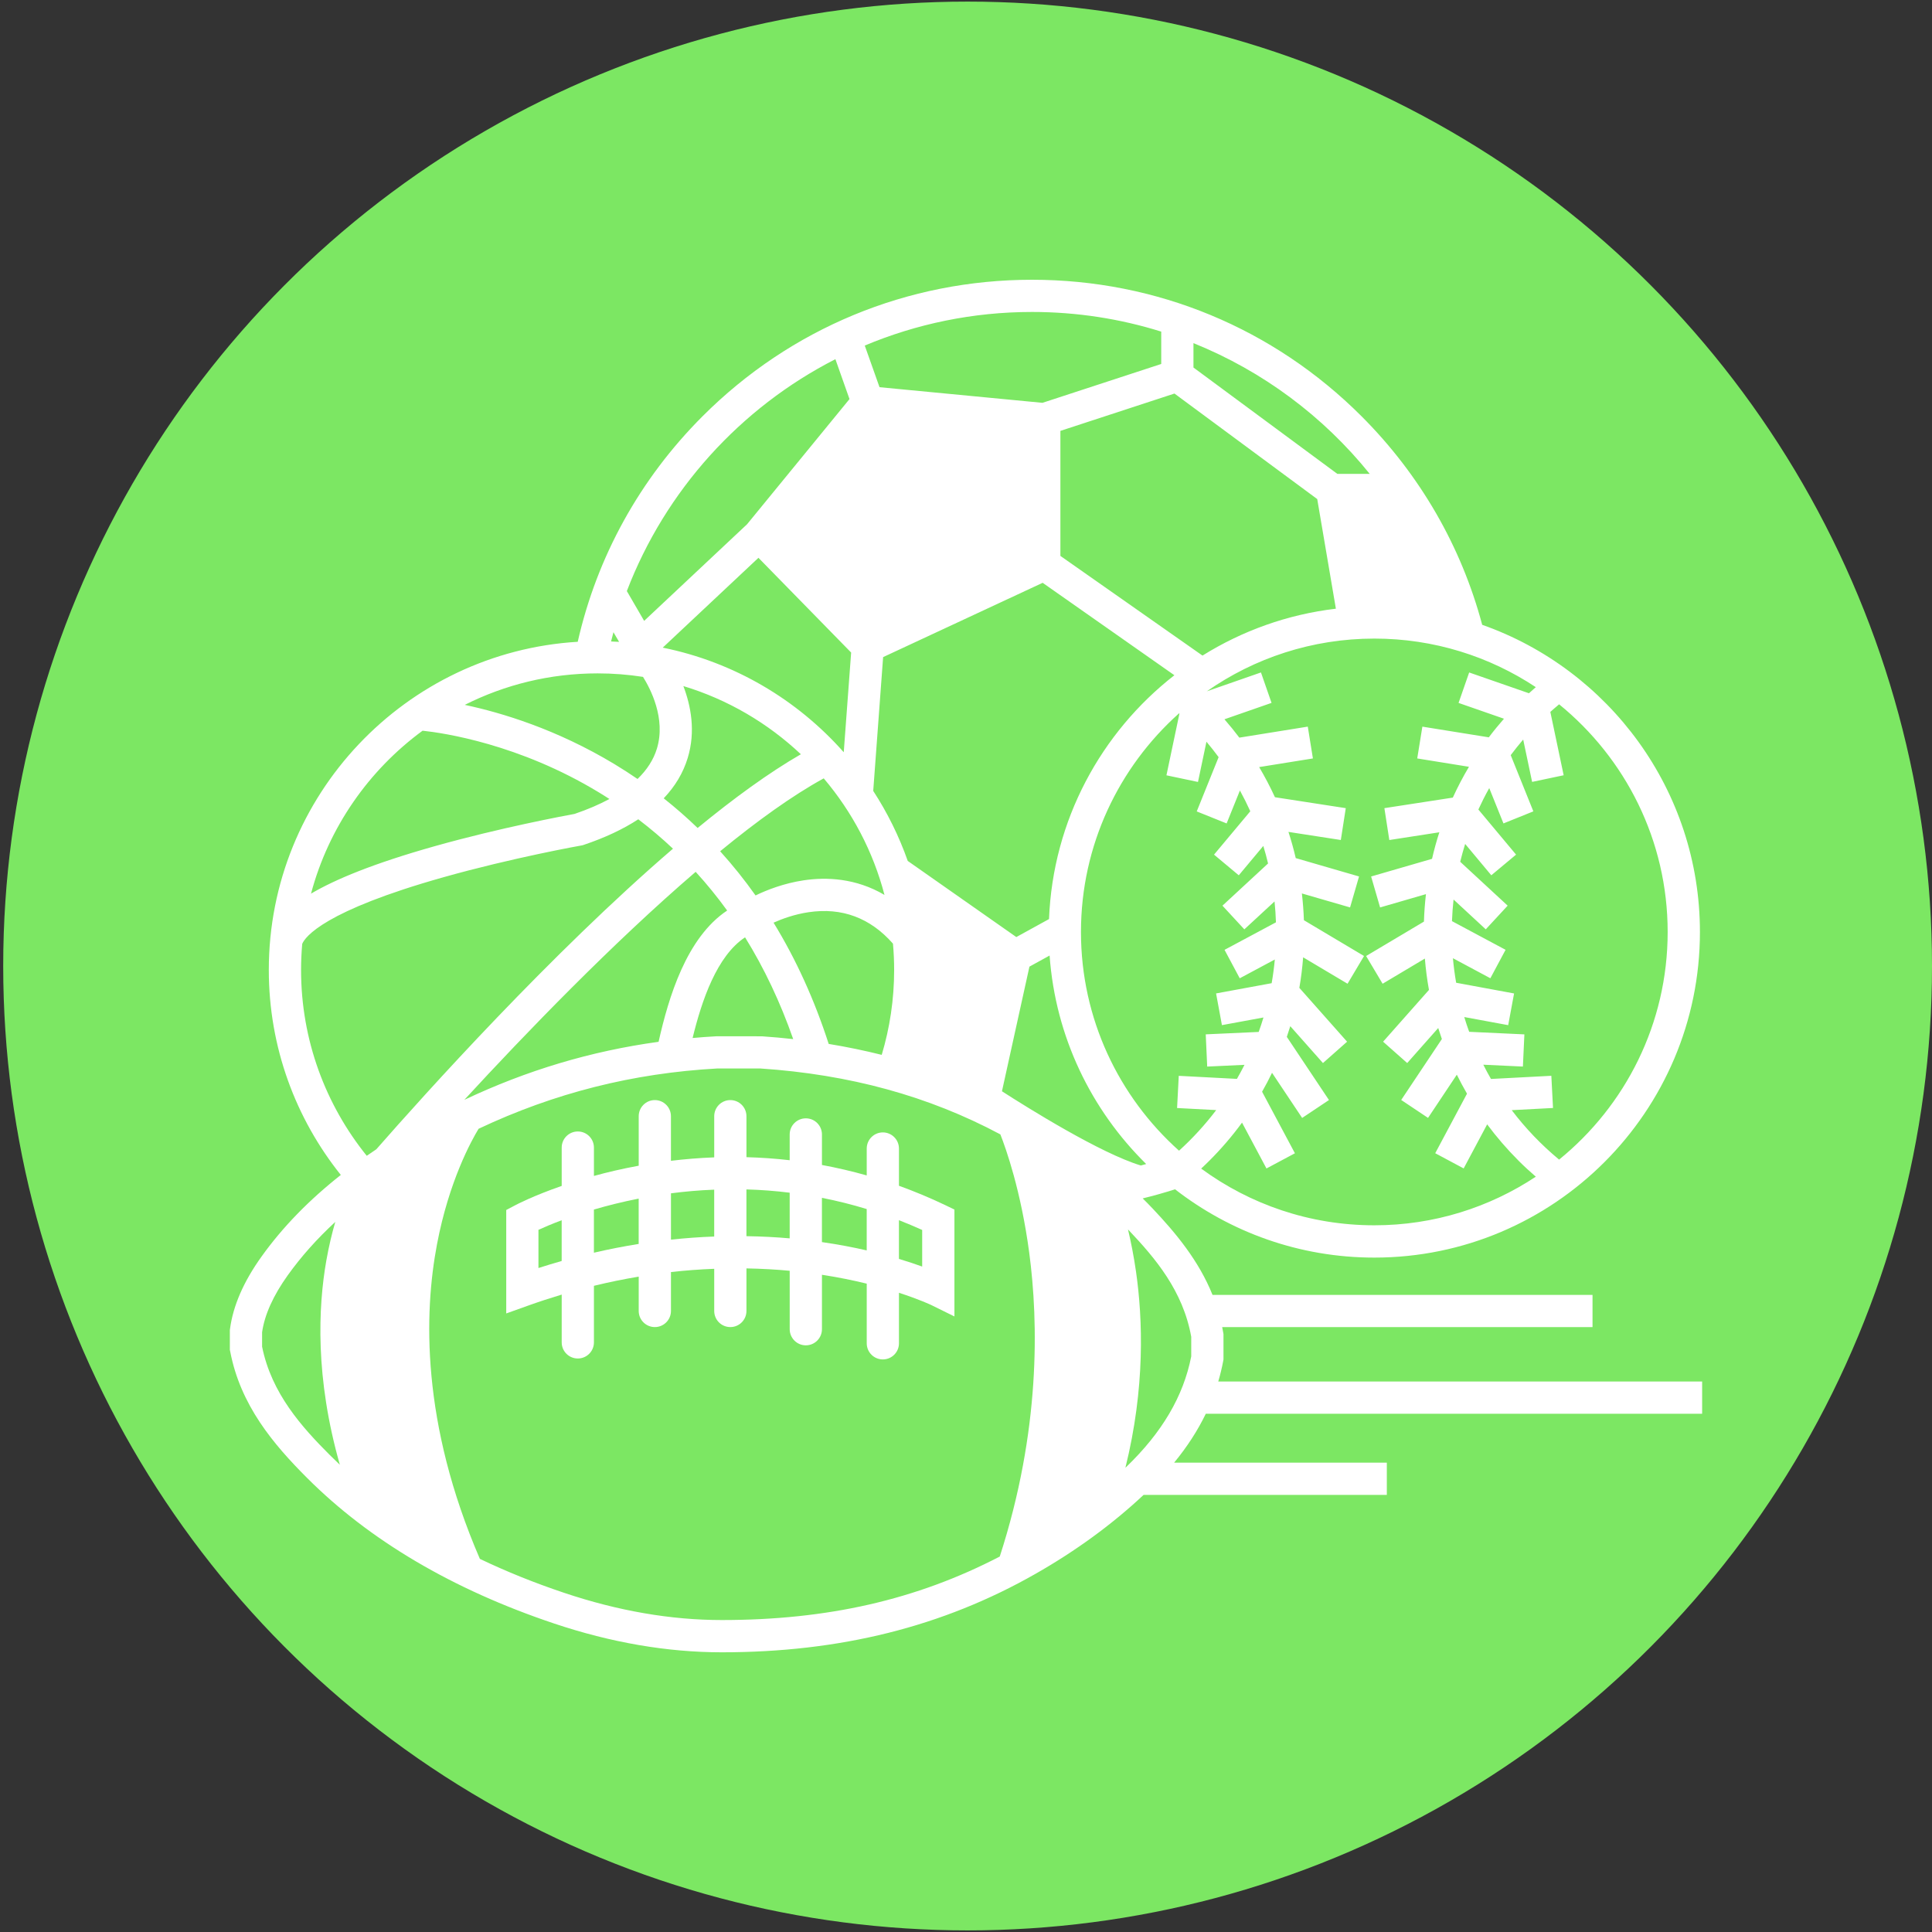 <svg version="1.1" xmlns="http://www.w3.org/2000/svg" xmlns:xlink="http://www.w3.org/1999/xlink" x="0px" y="0px" width="50px" height="50px" font-weight="600" viewBox="0 0 100 100" class="SmallLogoImg EditableLogoImg" data-toggle="modal" data-target="#Modal_EditIcon" data-sourceid="2608" data-title="Youth Basketball" id="NewSmallIcon2608" style="width: 60px; height: 60px;"><rect x="0" y="0" width="100" height="100" fill="#333333" stroke="none"/><circle id="Background_Small" cx="50.083" cy="50" r="49.917" fill="#7ce763"/><g id="Icon_Sports_Small" fill="#ffffff"><path d="M48.926,62.377c-0.785-0.375-1.586-0.709-2.396-1.002v-1.926c0-0.461-0.373-0.836-0.834-0.836s-0.834,0.375-0.834,0.836   v1.391c-0.765-0.217-1.538-0.396-2.318-0.541v-1.58c0-0.461-0.374-0.834-0.835-0.834c-0.46,0-0.835,0.373-0.835,0.834v1.334   c-0.74-0.086-1.486-0.137-2.238-0.158v-2.119c0-0.461-0.373-0.836-0.834-0.836s-0.834,0.375-0.834,0.836v2.129   c-0.779,0.029-1.527,0.092-2.24,0.178v-2.307c0-0.461-0.373-0.836-0.834-0.836s-0.834,0.375-0.834,0.836v2.561   c-0.843,0.154-1.619,0.336-2.318,0.529v-1.467c0-0.461-0.373-0.834-0.834-0.834s-0.834,0.373-0.834,0.834v1.984   c-1.475,0.512-2.347,0.967-2.428,1.012l-0.443,0.234v5.355l1.116-0.4c0.583-0.209,1.169-0.4,1.755-0.576v2.473   c0,0.461,0.373,0.834,0.834,0.834s0.834-0.373,0.834-0.834v-2.928c0.771-0.188,1.545-0.346,2.318-0.475v1.777   c0,0.461,0.374,0.834,0.835,0.834c0.46,0,0.834-0.373,0.834-0.834v-2.014c0.747-0.084,1.493-0.139,2.239-0.168v2.182   c0,0.461,0.373,0.834,0.834,0.834s0.834-0.373,0.834-0.834v-2.203c0.786,0.014,1.534,0.057,2.239,0.123v3.023   c0,0.461,0.374,0.836,0.835,0.836s0.834-0.375,0.834-0.836v-2.816c0.86,0.131,1.637,0.293,2.318,0.459v3.088   c0,0.461,0.373,0.834,0.834,0.834s0.834-0.373,0.834-0.834v-2.615c1.055,0.342,1.644,0.621,1.67,0.633l1.201,0.592v-5.533   L48.926,62.377z M27.87,65.633v-1.977c0.28-0.127,0.686-0.303,1.202-0.496v2.109C28.672,65.383,28.271,65.504,27.87,65.633z    M30.741,64.84v-2.234c0.686-0.201,1.463-0.398,2.317-0.566v2.346C32.286,64.51,31.513,64.66,30.741,64.84z M34.729,64.164v-2.398   c0.709-0.092,1.457-0.16,2.238-0.189v2.426C36.221,64.029,35.475,64.084,34.729,64.164z M38.635,63.984v-2.42   c0.754,0.021,1.5,0.078,2.239,0.17v2.363C40.166,64.035,39.42,63.996,38.635,63.984z M42.543,64.291V62   c0.781,0.154,1.555,0.346,2.318,0.58v2.141C44.166,64.561,43.391,64.412,42.543,64.291z M47.732,65.557   c-0.336-0.121-0.738-0.258-1.203-0.396v-2.004c0.404,0.158,0.805,0.326,1.203,0.506V65.557z"/><path d="M88.102,73.176v-1.668H63.057c0.102-0.35,0.188-0.703,0.256-1.064l0.014-0.076v-1.314l-0.012-0.07   c-0.016-0.098-0.034-0.195-0.055-0.293h19.169v-1.668H62.76c-0.713-1.771-1.892-3.191-3.103-4.473   c-0.166-0.174-0.337-0.35-0.511-0.521c0.564-0.137,1.123-0.295,1.674-0.471c2.854,2.215,6.433,3.535,10.315,3.535   c9.292,0,16.853-7.561,16.853-16.853c0-7.336-4.713-13.592-11.27-15.9c-1.08-4.047-3.207-7.756-6.248-10.797   c-4.555-4.556-10.609-7.063-17.051-7.063s-12.498,2.509-17.053,7.063c-3.26,3.259-5.469,7.288-6.463,11.676   c-8.906,0.534-15.99,7.947-15.99,16.984c0,4.011,1.396,7.7,3.727,10.612c-1.655,1.305-3.014,2.703-4.102,4.223   c-0.93,1.295-1.479,2.559-1.634,3.756l-0.007,0.055v1.016l0.016,0.076c0.529,2.791,2.229,4.803,3.986,6.561   c3.236,3.236,7.531,5.768,12.764,7.525c2.957,0.994,5.883,1.496,8.695,1.496c6.126,0,11.436-1.326,16.231-4.057   c2.09-1.188,3.973-2.563,5.603-4.09h12.59v-1.668h-11.01c0.673-0.818,1.217-1.658,1.639-2.531H88.102L88.102,73.176L88.102,73.176z    M24.033,56.928c3.175-3.447,7.668-8.104,11.975-11.802c0.578,0.633,1.121,1.3,1.629,2.003c-2.109,1.405-3.031,4.492-3.549,6.795   C30.59,54.404,27.266,55.398,24.033,56.928z M63.49,42.621l0.688-1.706c0.192,0.351,0.371,0.709,0.537,1.076l-1.877,2.245   l1.281,1.069l1.27-1.52c0.091,0.3,0.174,0.602,0.246,0.908l-2.361,2.184l1.133,1.226l1.563-1.444   c0.036,0.357,0.062,0.718,0.073,1.081l-2.661,1.424l0.787,1.472l1.816-0.972c-0.039,0.413-0.093,0.822-0.164,1.226l-2.877,0.53   l0.303,1.641l2.15-0.396c-0.076,0.252-0.158,0.502-0.247,0.748l-2.741,0.125l0.076,1.668l1.93-0.09   c-0.124,0.246-0.256,0.488-0.392,0.727l-3.01-0.158l-0.087,1.666l2.025,0.107c-0.575,0.758-1.219,1.463-1.924,2.102   c-3.112-2.783-5.076-6.826-5.076-11.319c0-4.494,1.964-8.538,5.077-11.32c0.007,0.005,0.013,0.011,0.019,0.017l-0.672,3.192   l1.633,0.344l0.438-2.083c0.218,0.259,0.428,0.525,0.63,0.799l-1.133,2.809L63.49,42.621z M54.297,47.571l-1.693,0.931l-5.619-3.94   c-0.453-1.285-1.055-2.501-1.787-3.625l0.512-6.925l8.258-3.846l6.818,4.784C56.994,37.908,54.498,42.45,54.297,47.571z    M45.781,46.321c-1.486-0.874-3.006-0.931-4.18-0.756c-1.035,0.154-1.917,0.504-2.494,0.783c-0.569-0.804-1.181-1.567-1.832-2.287   c1.899-1.558,3.73-2.88,5.361-3.773C44.102,42.015,45.192,44.067,45.781,46.321z M44.055,33.776l-0.383,5.16   c-2.408-2.722-5.674-4.668-9.369-5.414l4.954-4.65L44.055,33.776z M35.371,35.511c2.301,0.696,4.375,1.92,6.082,3.529   c-1.656,0.955-3.477,2.282-5.344,3.816c-0.561-0.54-1.145-1.052-1.755-1.535c0.593-0.623,1.007-1.319,1.241-2.086   C36.02,37.848,35.754,36.514,35.371,35.511z M38.564,48.516c0.992,1.599,1.823,3.355,2.492,5.268   c-0.535-0.061-1.075-0.107-1.621-0.145l-2.328-0.002l-0.046,0.002c-0.407,0.021-0.811,0.053-1.212,0.088   C36.324,51.779,37.105,49.479,38.564,48.516z M42.893,54.033c-0.738-2.283-1.691-4.381-2.854-6.276   c0.456-0.204,1.091-0.434,1.81-0.541c1.728-0.257,3.195,0.29,4.371,1.627c0.04,0.448,0.061,0.902,0.061,1.36   c0,1.527-0.225,3.002-0.643,4.396C44.739,54.375,43.824,54.186,42.893,54.033z M59.049,60.326c-2.09-0.631-5.861-2.988-7.188-3.842   l1.422-6.451l1.044-0.574c0.303,4.211,2.159,7.998,4.999,10.791C59.234,60.275,59.143,60.301,59.049,60.326z M62.172,60.486   c0.145-0.133,0.285-0.27,0.424-0.408c0.619-0.619,1.184-1.277,1.691-1.971l1.265,2.373l1.473-0.787l-1.7-3.186   c0.184-0.32,0.354-0.646,0.515-0.979l1.559,2.336l1.388-0.926l-2.182-3.27c0.063-0.184,0.123-0.367,0.18-0.553l1.691,1.908   l1.249-1.105l-2.471-2.787c0.091-0.521,0.155-1.049,0.196-1.581l2.299,1.368l0.853-1.435l-3.112-1.853   c-0.017-0.465-0.051-0.927-0.105-1.385l2.494,0.723l0.465-1.602l-3.277-0.951c-0.106-0.458-0.232-0.91-0.377-1.356l2.711,0.419   l0.256-1.648l-3.666-0.566c-0.245-0.533-0.518-1.054-0.817-1.56l2.782-0.447l-0.265-1.647l-3.543,0.57   c-0.245-0.325-0.502-0.642-0.771-0.95l2.438-0.849l-0.548-1.575l-2.803,0.976c2.46-1.719,5.45-2.729,8.673-2.729   c3.085,0,5.958,0.926,8.356,2.514c-0.119,0.104-0.236,0.209-0.354,0.316l-3.095-1.076l-0.549,1.576l2.351,0.818   c-0.274,0.313-0.537,0.634-0.785,0.963l-3.439-0.553l-0.266,1.646l2.678,0.432c-0.309,0.517-0.587,1.049-0.836,1.595l-3.542,0.546   l0.255,1.65l2.589-0.401c-0.146,0.452-0.272,0.91-0.378,1.374l-3.153,0.914l0.465,1.602l2.373-0.688   c-0.054,0.47-0.089,0.942-0.104,1.421l-2.993,1.781l0.854,1.435l2.187-1.303c0.045,0.547,0.115,1.089,0.212,1.623l-2.374,2.68   l1.248,1.105l1.605-1.813c0.061,0.191,0.123,0.381,0.189,0.57l-2.105,3.154l1.389,0.928l1.49-2.236   c0.164,0.332,0.34,0.66,0.527,0.982l-1.645,3.082l1.472,0.787l1.216-2.281c0.49,0.66,1.031,1.287,1.623,1.879   c0.289,0.291,0.59,0.566,0.896,0.83c-2.398,1.588-5.271,2.516-8.357,2.516C67.785,63.422,64.686,62.332,62.172,60.486z    M86.318,48.24c0,4.75-2.192,8.996-5.619,11.781c-0.912-0.756-1.736-1.613-2.452-2.559l2.137-0.113l-0.087-1.666l-3.123,0.164   c-0.141-0.242-0.272-0.486-0.398-0.738l2.049,0.096l0.077-1.666l-2.858-0.133c-0.092-0.252-0.176-0.506-0.254-0.764l2.274,0.42   l0.304-1.641l-2.998-0.554c-0.072-0.418-0.129-0.841-0.167-1.27l1.938,1.037l0.787-1.472l-2.774-1.484   c0.013-0.377,0.042-0.749,0.082-1.118l1.667,1.542l1.133-1.226l-2.456-2.271c0.077-0.312,0.161-0.619,0.256-0.923l1.354,1.622   l1.281-1.069l-1.951-2.335c0.174-0.378,0.359-0.747,0.563-1.108l0.736,1.828l1.547-0.624l-1.172-2.91   c0.207-0.275,0.422-0.545,0.646-0.807l0.462,2.192l1.633-0.344l-0.69-3.279c0.149-0.134,0.301-0.265,0.455-0.393   C84.126,39.243,86.318,43.49,86.318,48.24z M61.773,17.761c3.592,1.446,6.728,3.795,9.123,6.766h-1.676l-7.447-5.504V17.761   L61.773,17.761z M68.18,25.832l0.965,5.674c-2.512,0.297-4.854,1.147-6.904,2.427l-7.355-5.159v-6.472l5.904-1.932L68.18,25.832z    M53.418,16.147c2.328,0,4.574,0.356,6.687,1.017v1.675l-6.147,2.011l-8.434-0.809l-0.764-2.155   C47.426,16.767,50.352,16.147,53.418,16.147z M43.24,18.591l0.73,2.065l-5.301,6.478l-5.328,5.002l-0.896-1.542   C34.439,25.388,38.316,21.106,43.24,18.591z M32.044,33.223c-0.138-0.009-0.276-0.016-0.415-0.021c0.04-0.16,0.08-0.32,0.123-0.479   L32.044,33.223z M30.932,34.854c0.799,0,1.584,0.062,2.35,0.181c0.377,0.6,1.195,2.153,0.719,3.714   c-0.174,0.57-0.51,1.096-1.002,1.571c-0.392-0.268-0.791-0.526-1.201-0.773c-2.991-1.802-5.832-2.658-7.742-3.063   C26.125,35.442,28.461,34.854,30.932,34.854z M21.873,37.821c1.078,0.114,4.993,0.685,9.128,3.195   c0.183,0.11,0.363,0.224,0.542,0.34c-0.523,0.283-1.124,0.541-1.803,0.772c-0.5,0.092-3.843,0.714-7.24,1.671   c-3.178,0.895-5.158,1.722-6.402,2.456C17.012,42.826,19.086,39.865,21.873,37.821z M15.583,50.203c0-0.454,0.021-0.904,0.06-1.349   c0.156-0.37,1.141-1.71,7.299-3.445c3.588-1.012,7.118-1.643,7.154-1.648l0.062-0.012l0.06-0.02c1.1-0.371,2.04-0.813,2.819-1.323   c0.628,0.479,1.228,0.985,1.796,1.522c-6.305,5.417-12.854,12.706-15.354,15.558c-0.168,0.113-0.332,0.225-0.496,0.338   C16.857,57.189,15.583,53.842,15.583,50.203z M13.566,69.703v-0.746c0.129-0.906,0.576-1.898,1.328-2.949   c0.694-0.969,1.512-1.887,2.461-2.762c-0.172,0.588-0.332,1.254-0.463,1.994c-0.427,2.422-0.585,6.074,0.699,10.576   c-0.174-0.164-0.345-0.33-0.512-0.496C15.633,73.873,14.053,72.129,13.566,69.703z M29.195,82.443   c-1.541-0.516-2.994-1.104-4.357-1.756c-3.046-7.047-2.893-12.734-2.219-16.283c0.621-3.277,1.789-5.381,2.153-5.979   c3.925-1.854,7.99-2.879,12.358-3.121h2.223c4.627,0.309,8.711,1.428,12.426,3.412c0.279,0.709,1.068,2.908,1.496,6.139   c0.475,3.582,0.586,9.193-1.527,15.711c-4.308,2.238-8.912,3.287-14.389,3.287C34.728,83.854,31.98,83.379,29.195,82.443z    M61.657,70.211c-0.405,2.063-1.51,3.938-3.374,5.729c-0.011,0.01-0.021,0.02-0.032,0.029c1.028-4.139,0.898-7.709,0.55-10.143   c-0.117-0.814-0.263-1.549-0.416-2.191c0.02,0.02,0.04,0.041,0.06,0.063c1.335,1.41,2.79,3.113,3.213,5.496V70.211L61.657,70.211z"/><g id="XMLID_5_"><g><path d="M47.658,47.072l3.956,2.776l-1.36,6.177c-0.104-0.004-0.208-0.006-0.309-0.01c-0.88-0.363-1.781-0.686-2.699-0.967     c0.456-1.539,0.701-3.162,0.701-4.845c0-0.683-0.04-1.36-0.119-2.022l0.002-0.003c0-0.003-0.002-0.006-0.002-0.006     C47.781,47.802,47.727,47.435,47.658,47.072z"/></g></g><g id="XMLID_4_"><g><path d="M72.122,26.194c1.14,1.716,2.05,3.598,2.688,5.598c-1.183-0.263-2.412-0.404-3.674-0.404c-0.107,0-0.212,0-0.318,0.003     l-0.883-5.196H72.122z"/></g></g><g id="XMLID_3_"><g><polygon points="53.217,22.456 53.217,28.677 45.098,32.457 40.4,27.656 45.277,21.693    "/></g></g><g id="XMLID_2_"><g><path d="M57.16,66.131c0.38,2.717,0.467,6.959-1.24,11.818c-0.659,0.496-1.349,0.967-2.072,1.418     c1.682-6.113,1.535-11.354,1.072-14.803c-0.25-1.875-0.615-3.41-0.943-4.547c0.689,0.453,1.348,0.922,1.964,1.41     C56.161,61.945,56.809,63.643,57.16,66.131z"/></g></g><g id="XMLID_1_"><g><path d="M22.264,59.732c-0.45,1.086-0.928,2.516-1.266,4.266c-0.478,2.455-0.582,5.031-0.309,7.66     c0.266,2.568,0.895,5.193,1.869,7.826c-0.889-0.516-1.731-1.064-2.525-1.646c-2.064-5.311-1.967-9.566-1.514-12.217     c0.42-2.445,1.205-4.004,1.453-4.455C20.684,60.676,21.445,60.199,22.264,59.732z"/></g></g></g></svg>